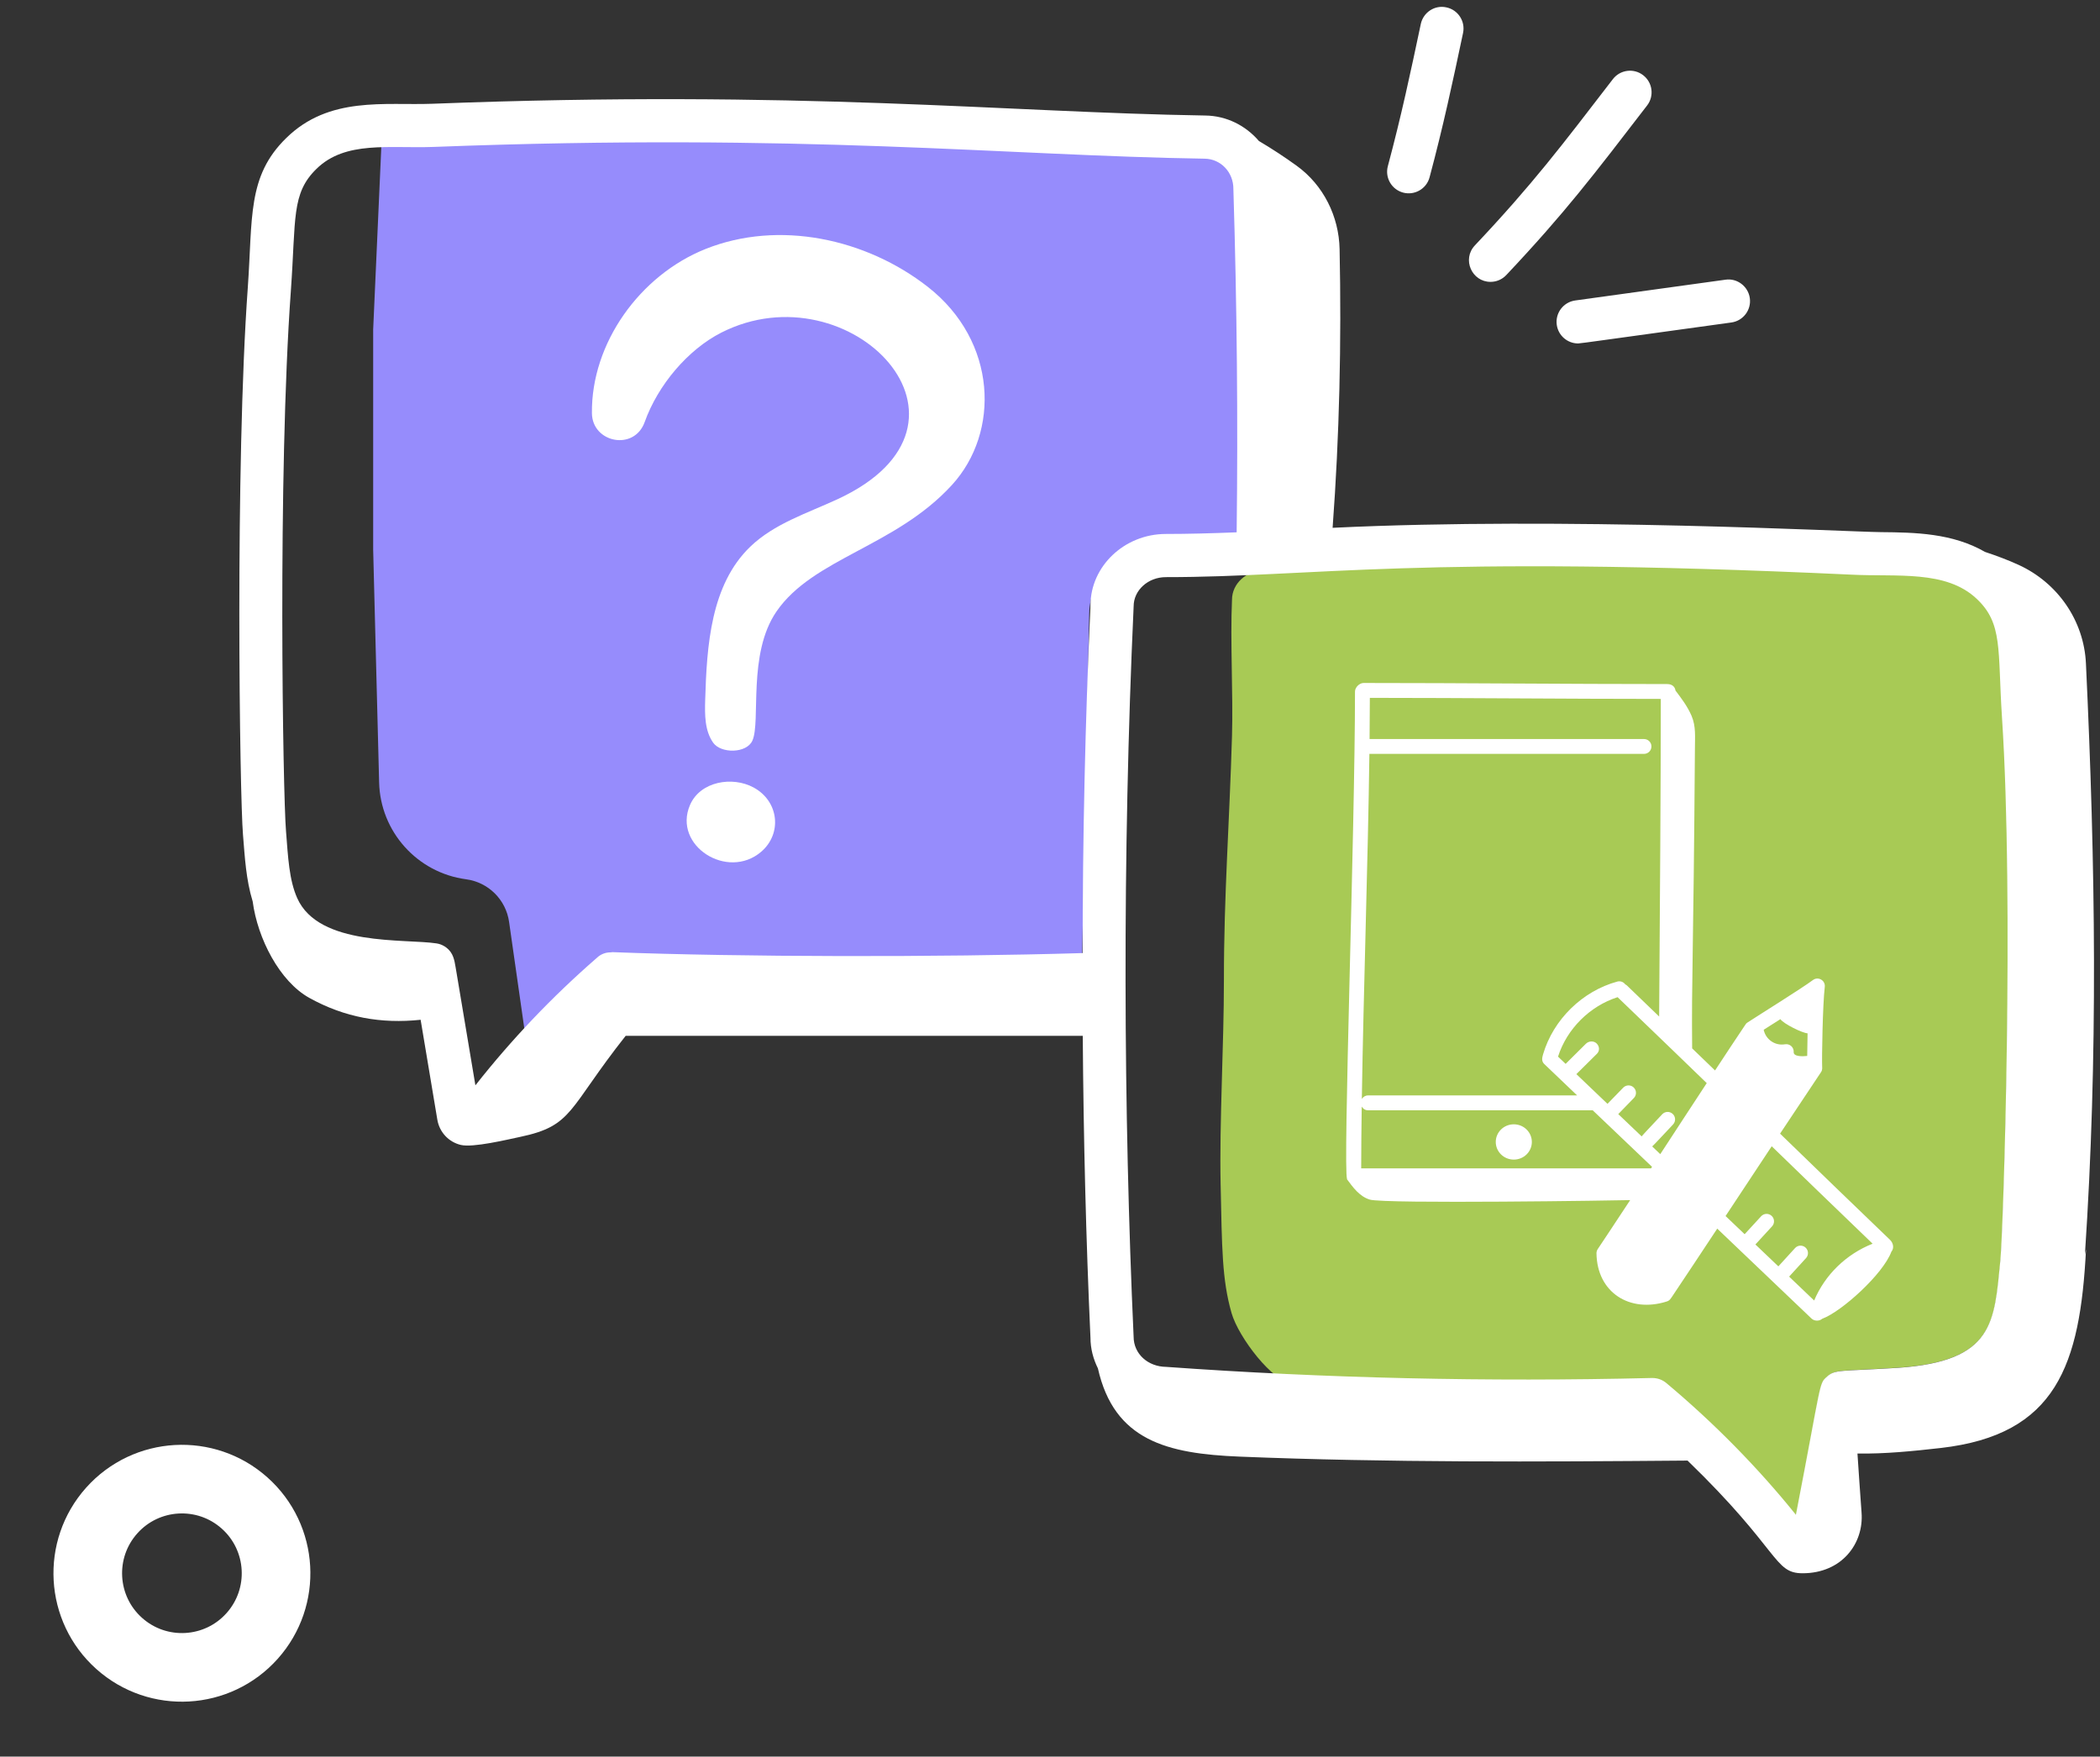 <svg width="153" height="128" viewBox="0 0 153 128" fill="none" xmlns="http://www.w3.org/2000/svg">
<rect x="0" y="0" width="153" height="128" fill="#333333" stroke="none"/>
<path d="M27.851 9.15H89.392C90.497 9.15 91.392 10.045 91.392 11.15V39.469L84.106 39.831C81.485 39.962 79.41 42.098 79.356 44.722L78.789 72.165H60.216H44.628L38.483 76.921L37.09 67.175C36.859 65.556 35.579 64.288 33.958 64.072V64.072C30.4 63.597 27.714 60.608 27.622 57.02L27.188 40.063V24.012L27.851 9.15Z" fill="#968CFC"/>
<path d="M120.425 101.598C120.794 101.598 121.151 101.728 121.435 101.967C124.9 104.892 128.069 106.952 130.877 110.457C132.776 100.565 132.533 100.849 133.147 100.302C133.742 99.768 134.096 99.928 138.31 99.663C145.347 99.182 145.322 96.283 145.772 91.773C145.99 89.469 146.771 65.371 145.891 51.854C145.568 46.872 145.968 44.977 144.048 43.154C141.803 41.02 138.248 41.554 134.903 41.378C103.309 39.897 102.831 41.562 92.109 41.562C90.814 41.562 89.76 42.522 89.76 43.704C89.625 46.686 89.848 50.574 89.76 53.627C89.583 59.811 89.168 65.234 89.171 71.41C89.173 76.102 88.835 81.809 88.931 86.292C89.031 90.934 89.026 93.224 89.726 95.675C90.241 97.48 92.782 100.752 94.108 100.766C105.689 101.605 108.44 101.891 120.365 101.598C120.371 101.598 120.376 101.601 120.382 101.602C120.389 101.602 120.395 101.598 120.403 101.598H120.425Z" fill="#A8CA55"/>
<path d="M46.971 30.751C47.934 28.055 50.121 25.472 52.555 24.236C61.919 19.484 72.937 30.858 61.027 36.374C58.822 37.396 56.409 38.152 54.66 39.839C51.79 42.605 51.493 47.023 51.378 51.006C51.346 52.083 51.34 53.246 51.963 54.125C52.523 54.915 54.389 54.914 54.817 53.97C55.442 52.582 54.446 47.65 56.572 44.559C59.245 40.669 65.234 39.843 69.352 35.344C72.876 31.494 72.663 24.864 67.601 20.905C63.086 17.375 56.736 16.016 51.412 18.14C46.616 20.053 43.065 25.018 43.126 30.113C43.151 32.266 46.21 32.882 46.971 30.751ZM54.904 57.383C53.36 56.546 51.01 56.928 50.267 58.67C49.008 61.62 53.002 64.169 55.457 62.067C57 60.747 56.754 58.385 54.904 57.383ZM103.515 1.751C102.763 5.308 102.095 8.447 101.115 12.107C100.89 12.946 101.388 13.809 102.228 14.034C103.045 14.255 103.925 13.777 104.154 12.922C105.147 9.217 105.835 5.991 106.594 2.402C106.773 1.552 106.23 0.716 105.38 0.538C104.532 0.346 103.695 0.901 103.515 1.751ZM108.597 20.539C109.015 20.539 109.432 20.373 109.742 20.045C114.061 15.461 116.1 12.757 120.003 7.686C120.533 6.998 120.405 6.011 119.717 5.481C119.029 4.948 118.041 5.079 117.511 5.765C113.727 10.681 111.698 13.381 107.452 17.887C106.506 18.891 107.229 20.539 108.597 20.539ZM114.978 25.027C115.155 25.027 117.33 24.712 126.144 23.499C127.004 23.38 127.606 22.585 127.487 21.725C127.367 20.863 126.561 20.254 125.714 20.381L114.765 21.895C113.905 22.014 113.303 22.808 113.421 23.669C113.531 24.457 114.205 25.027 114.978 25.027Z" fill="white"/>
<path d="M123.487 54.559C123.487 53.707 123.574 52.941 123.242 52.161C122.94 51.467 122.519 50.908 122.071 50.32C122.035 50.056 121.838 49.847 121.468 49.847C114.336 49.847 106.481 49.768 99.342 49.768C99.048 49.768 98.721 50.088 98.721 50.388C98.721 60.553 97.834 85.267 98.144 85.91C98.137 85.91 98.13 85.911 98.123 85.911C98.563 86.503 99.04 87.182 99.798 87.413C100.858 87.738 118.11 87.474 118.77 87.45C117.732 89.033 116.489 90.898 116.407 91.019C116.346 91.111 116.314 91.218 116.315 91.327C116.355 94.199 118.75 95.683 121.425 94.841C121.664 94.77 121.715 94.622 121.806 94.509C122.766 93.078 124.035 91.161 125.113 89.529C127.756 92.046 129.958 94.142 131.981 96.08C132.18 96.271 132.537 96.289 132.761 96.097C134.175 95.575 137.187 92.855 137.8 91.212C138.027 90.939 137.926 90.561 137.7 90.344C135.108 87.861 132.465 85.295 129.691 82.607C130.743 81.023 131.76 79.494 132.676 78.123C132.79 77.952 132.755 77.789 132.757 77.716C132.729 77.15 132.792 73.216 132.948 71.913C133.004 71.442 132.469 71.131 132.088 71.413C131.208 72.064 128.236 73.907 127.309 74.514C127.229 74.566 127.175 74.638 127.133 74.716C127.131 74.719 127.128 74.721 127.125 74.724C126.502 75.65 125.759 76.775 124.953 78.003C123.5 76.599 124.038 77.129 123.285 76.394C123.236 71.111 123.375 70.243 123.487 54.559ZM121.002 50.929C120.999 57.579 120.941 65.272 120.881 74.072C120.093 73.313 119.305 72.554 118.518 71.797C118.486 71.767 118.448 71.752 118.412 71.731C118.284 71.555 118.06 71.466 117.836 71.525C115.289 72.216 113.165 74.297 112.423 76.829C112.343 77.102 112.302 77.335 112.517 77.54C113.307 78.3 114.107 79.061 114.906 79.822H99.668C99.476 79.822 99.316 79.928 99.219 80.079C99.344 71.976 99.665 62.911 99.77 54.935H119.778C120.077 54.935 120.319 54.692 120.319 54.393C120.319 54.094 120.077 53.852 119.778 53.852H99.783C99.794 52.823 99.801 51.82 99.803 50.852C106.754 50.855 114.049 50.926 121.002 50.929ZM120.362 85.025C120.315 85.097 120.301 85.119 120.289 85.138H99.172C99.175 83.703 99.189 82.195 99.211 80.637C99.306 80.795 99.471 80.906 99.668 80.906H116.041L120.362 85.025ZM136.433 90.627C134.508 91.388 132.962 92.892 132.174 94.767C131.571 94.19 130.958 93.606 130.35 93.026L131.583 91.675C131.784 91.454 131.769 91.112 131.548 90.91C131.327 90.709 130.985 90.723 130.783 90.945L129.566 92.278C129.007 91.746 128.455 91.218 127.894 90.683L129.108 89.361C129.31 89.141 129.296 88.798 129.075 88.596C128.855 88.394 128.512 88.409 128.31 88.629L127.11 89.935L125.72 88.611L129.082 83.526C130.957 85.341 133.561 87.87 136.433 90.627ZM129.714 74.265C129.959 74.615 131.336 75.286 131.695 75.296C131.68 75.91 131.671 76.49 131.668 76.945C131.334 76.986 130.661 77 130.683 76.665C130.694 76.499 130.628 76.338 130.505 76.226C130.381 76.116 130.214 76.069 130.05 76.096C129.315 76.222 128.642 75.735 128.499 75.043L128.497 75.038C128.841 74.819 129.02 74.706 129.714 74.265ZM124.348 78.925C124.3 78.999 121.291 83.588 120.963 84.101L120.374 83.54C120.517 83.417 121.342 82.52 121.895 81.936C122.099 81.719 122.089 81.376 121.87 81.171C121.652 80.967 121.309 80.977 121.105 81.195C120.487 81.859 119.724 82.655 119.605 82.807L117.902 81.183L119.039 80.011C119.248 79.797 119.243 79.454 119.028 79.245C118.814 79.037 118.471 79.042 118.262 79.257L117.117 80.436C116.673 80.011 116.986 80.312 114.85 78.271L116.349 76.785C116.562 76.574 116.541 76.252 116.331 76.04C116.12 75.827 115.756 75.847 115.543 76.058L114.067 77.523C113.883 77.347 113.697 77.171 113.514 76.995C114.16 74.97 115.831 73.31 117.854 72.663C121.079 75.76 123.011 77.633 124.348 78.925Z" fill="white"/>
<path d="M110.291 81.927C109.565 81.927 108.977 82.502 108.977 83.213C108.977 83.923 109.565 84.499 110.291 84.499C111.018 84.499 111.606 83.923 111.606 83.213C111.606 82.502 111.018 81.927 110.291 81.927Z" fill="white"/>
<path d="M151.975 48.336C151.828 45.221 149.916 42.472 147.083 41.168C146.283 40.8 145.457 40.495 144.622 40.217C142.249 38.846 139.516 38.798 137.045 38.776C134.623 38.754 113.981 37.642 97.09 38.461C97.588 31.767 97.741 24.897 97.599 18.147C97.548 15.758 96.416 13.486 94.481 12.085C93.589 11.439 92.667 10.836 91.72 10.274C90.767 9.162 89.377 8.435 87.807 8.418C73.254 8.19 58.391 6.527 31.5 7.561C28.029 7.691 23.983 6.985 20.855 10.058C17.995 12.847 18.416 15.88 18.053 20.969C17.119 33.882 17.462 57.98 17.704 60.835C17.84 62.482 17.92 64.084 18.41 65.688C18.766 68.389 20.374 71.513 22.53 72.711C25.12 74.149 27.784 74.612 30.646 74.31C31.054 76.737 31.462 79.166 31.862 81.584C32.011 82.491 32.681 83.216 33.569 83.429C34.461 83.644 36.937 83.045 37.887 82.846C41.782 82.029 41.344 80.847 45.585 75.479H78.887C78.941 82.988 79.124 90.387 79.448 97.478C79.448 98.277 79.653 99.028 79.99 99.71C81.178 104.988 85.054 105.928 90.312 106.142C101.184 106.584 112.069 106.519 122.951 106.431C129.726 112.988 129.211 114.642 131.33 114.642C134.199 114.642 135.805 112.461 135.627 110.212C135.516 108.801 135.432 107.341 135.329 105.916C137.304 105.953 139.434 105.736 141.388 105.514C149.827 104.553 151.551 99.463 151.981 91.048C151.956 91.171 151.927 91.295 151.901 91.418C152.865 76.954 152.673 63.106 151.975 48.336ZM32.837 69.38C32.598 69.044 32.224 68.808 31.807 68.745C29.504 68.388 23.229 68.988 21.654 65.444C21.063 64.119 20.988 62.472 20.838 60.567C20.614 57.909 20.224 34.574 21.191 21.194C21.568 15.927 21.216 14.099 23.056 12.307C25.167 10.232 28.347 10.828 31.613 10.705C58.685 9.672 73.154 11.338 87.765 11.563C88.933 11.576 89.873 12.543 89.861 13.782C90.124 22.29 90.198 30.687 90.099 38.789C88.288 38.862 86.565 38.909 84.942 38.909C81.913 38.909 79.448 41.273 79.45 44.108C79.061 52.569 78.879 61.081 78.877 69.45C68.312 69.765 53.9 69.738 44.617 69.382C44.592 69.38 44.571 69.393 44.546 69.392L44.54 69.391C44.529 69.391 44.519 69.396 44.507 69.397C44.115 69.391 43.75 69.538 43.477 69.805C40.239 72.62 37.273 75.735 34.636 79.087C34.184 76.363 33.725 73.632 33.265 70.9C33.158 70.328 33.128 69.792 32.837 69.38ZM121.402 100.779C121.119 100.542 120.761 100.413 120.393 100.413H120.37C120.363 100.413 120.357 100.417 120.35 100.417C120.344 100.416 120.338 100.413 120.332 100.413C108.408 100.704 96.54 100.433 84.959 99.602C83.632 99.587 82.594 98.655 82.592 97.406C81.857 81.218 81.76 62.39 82.594 44.179C82.594 43.008 83.648 42.055 84.942 42.055C95.665 42.055 103.276 40.404 134.87 41.873C138.215 42.048 141.771 41.518 144.016 43.634C145.936 45.442 145.536 47.321 145.858 52.261C146.739 65.667 145.958 89.564 145.739 91.849C145.289 96.321 145.315 99.196 138.278 99.673C134.063 99.936 133.71 99.777 133.115 100.306C132.5 100.849 132.744 100.567 130.845 110.377C128.037 106.901 124.867 103.68 121.402 100.779Z" fill="white"/>
<circle cx="13.254" cy="114.641" r="6.859" transform="rotate(-48.226 13.254 114.641)" stroke="white" stroke-width="5"/>
</svg>
